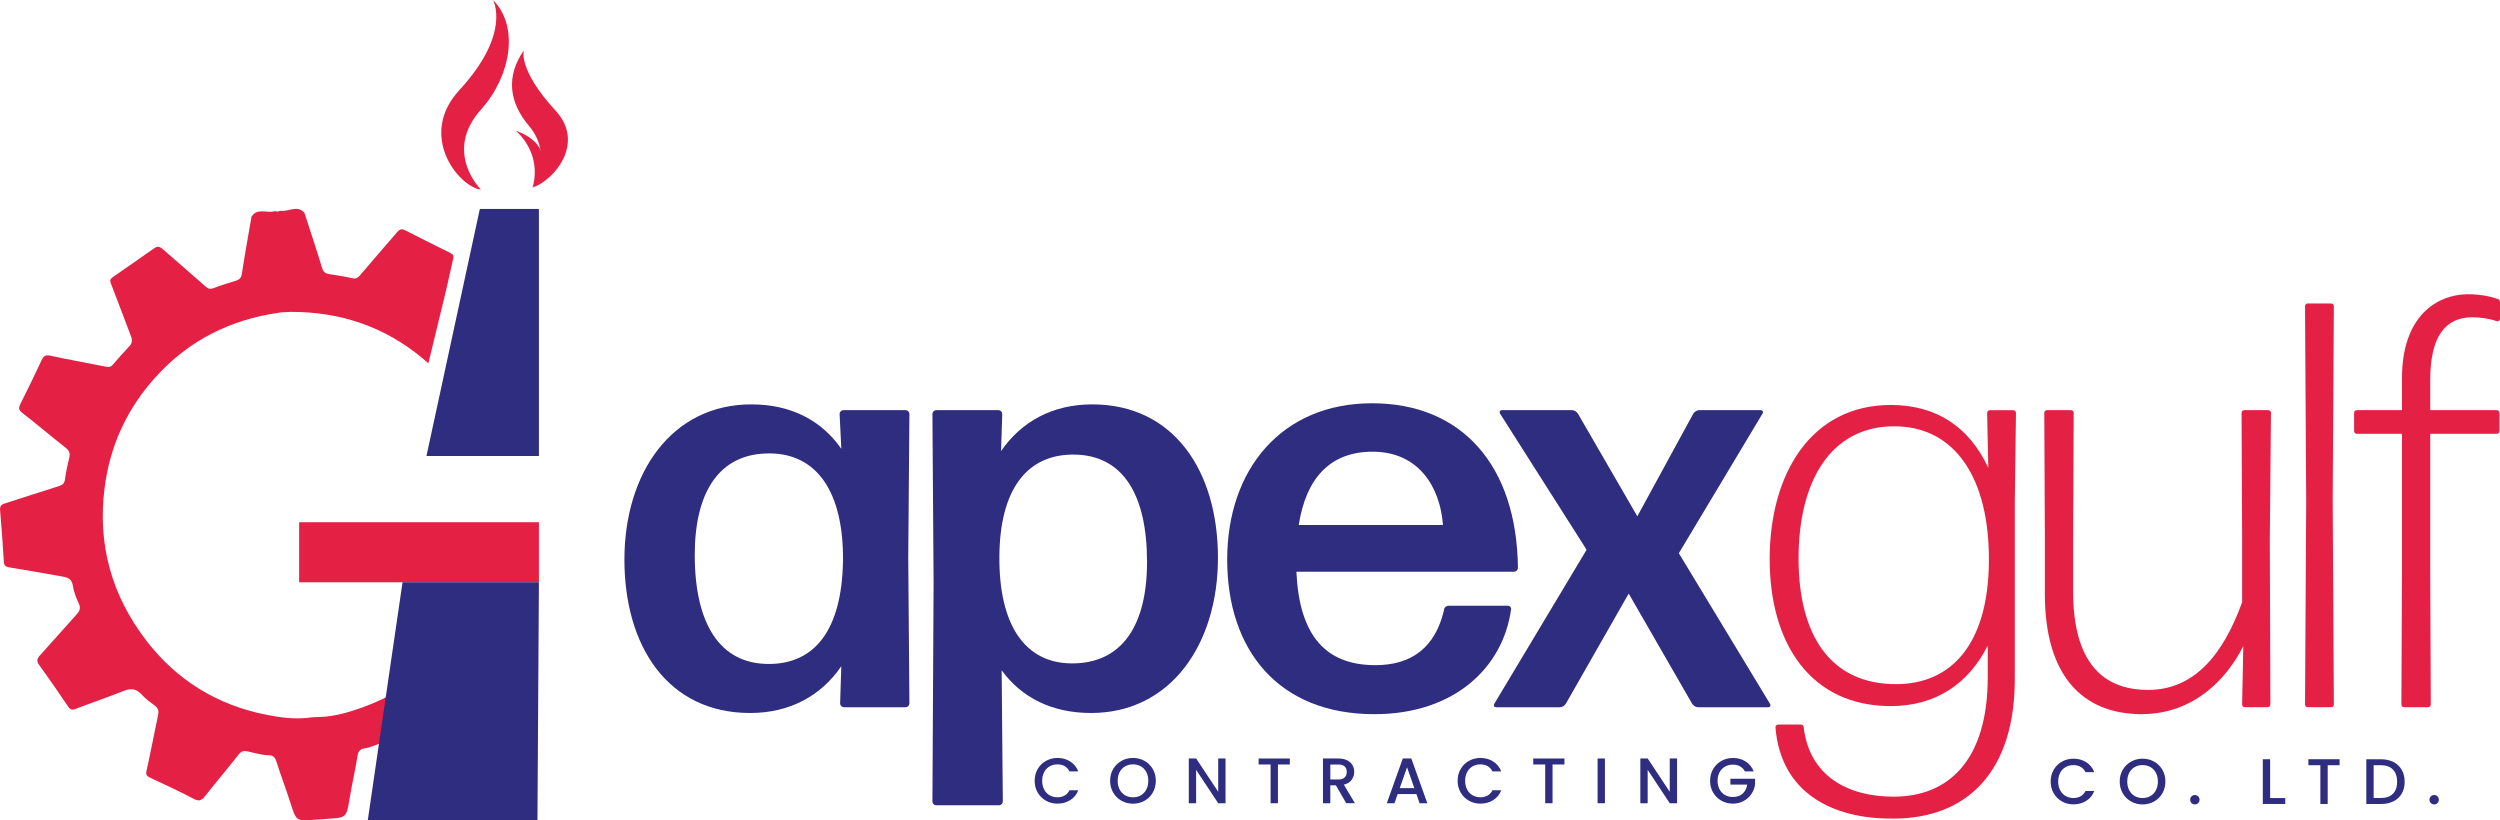<?xml version="1.0" encoding="UTF-8"?>
<svg id="Layer_1" xmlns="http://www.w3.org/2000/svg" viewBox="0 0 989.49 324.68">
  <defs>
    <style>
      .cls-1 {
        fill: #2f2d7f;
      }

      .cls-2 {
        fill: #e42044;
      }
    </style>
  </defs>
  <g>
    <g>
      <path class="cls-1" d="M334.12,279.92c-.91,0-1.6-.68-1.6-1.6l.46-14.61c-7.99,11.64-20.32,18.49-36.07,18.49-32.65,0-49.77-26.48-49.77-60.73s18.72-61.42,50.23-61.42c15.53,0,27.63,6.16,35.62,17.58l-.68-13.7c0-.91.68-1.6,1.6-1.6h24.43c.91,0,1.6.68,1.6,1.6l-.46,56.85.46,57.54c0,.91-.68,1.6-1.6,1.6h-24.2ZM304.21,262.8c18.49,0,29-13.7,29.45-40.87.23-27.17-10.27-42.24-28.77-42.47-20.09-.23-29.91,15.07-29.91,40.18,0,27.4,10.05,43.15,29.22,43.15Z"/>
      <path class="cls-1" d="M431.84,282.2c-15.3,0-27.4-5.94-35.39-16.9l.46,51.83c0,.91-.68,1.6-1.6,1.6h-24.66c-.91,0-1.6-.68-1.6-1.6l.46-86.53-.46-66.67c0-.91.68-1.6,1.6-1.6h24.43c.91,0,1.6.68,1.6,1.6l-.46,14.61c7.99-11.64,20.32-18.49,36.07-18.49,32.42,0,49.77,26.48,49.77,60.73s-18.72,61.42-50.23,61.42ZM424.31,262.57c19.86,0,29.68-15.07,29.68-40.18,0-26.71-9.59-42.47-29.22-42.47-18.26,0-29,13.7-29.22,40.18-.23,27.17,10.05,42.47,28.77,42.47Z"/>
      <path class="cls-1" d="M596.68,239.74c.91,0,1.6.68,1.37,1.6-3.2,22.83-22.38,41.33-54.11,41.33-37.9,0-58.22-25.34-58.22-61.19s21.69-61.87,57.31-61.87,57.31,24.66,57.76,65.07c0,.91-.68,1.6-1.6,1.6h-86.08c1.14,25.11,11.42,36.99,31.28,36.99,14.38,0,23.75-7.08,27.17-21.92,0-.91.91-1.6,1.83-1.6h23.29ZM543.26,178.78c-16.44,0-26.26,10.05-29.22,29h57.08c-1.14-15.3-9.82-29-27.85-29Z"/>
      <path class="cls-1" d="M672.03,279.92c-.91,0-1.83-.68-2.28-1.37l-25.12-43.61-24.89,43.61c-.46.69-1.37,1.37-2.28,1.37h-25.34c-.68,0-1.14-.68-.68-1.37l36.53-60.96-34.25-53.88c-.46-.68,0-1.37.68-1.37h27.85c.91,0,1.83.68,2.28,1.37l23.52,40.64,22.15-40.64c.46-.68,1.37-1.37,2.28-1.37h24.43c.68,0,1.14.68.68,1.37l-33.11,55.25,36.07,59.59c.46.69,0,1.37-.69,1.37h-27.85Z"/>
    </g>
    <g>
      <path class="cls-2" d="M749.3,323.99c-24.43.23-44.52-10.5-46.58-36.07,0-.68.46-1.14,1.14-1.14h8.9c.69,0,1.14.46,1.14,1.14,2.28,19.18,17.35,27.4,35.62,27.4,21.69,0,37.22-14.38,37.22-47.26v-12.56c-7.53,15.07-20.55,23.97-38.36,23.97-31.51,0-47.95-24.43-47.95-58.22s16.44-60.96,47.95-60.96c18.04,0,31.05,8.68,38.58,24.89l-.46-21.69c0-.69.46-1.14,1.14-1.14h9.13c.69,0,1.14.46,1.14,1.14l-.46,34.93v69.64c.23,36.99-18.49,55.94-48.17,55.94ZM750.9,270.79c21.23-.23,36.07-15.53,36.3-48.63.23-33.33-13.7-53.43-37.44-53.43-25.34,0-37.9,21.92-37.9,52.28s12.56,50,39.04,49.77Z"/>
      <path class="cls-2" d="M847.71,282.66c-23.52,0-38.36-15.3-38.36-47.49v-22.38l-.23-49.32c0-.69.46-1.14,1.14-1.14h9.36c.69,0,1.14.46,1.14,1.14l-.23,49.32v21.23c0,28.31,11.87,39.04,29.68,39.04s29.45-13.24,37.22-34.7v-25.57l-.23-49.32c0-.69.46-1.14,1.14-1.14h9.36c.68,0,1.14.46,1.14,1.14l-.46,50.46.23,64.84c0,.68-.46,1.14-1.14,1.14h-8.9c-.69,0-1.14-.46-1.14-1.14l.46-23.06c-6.62,13.24-19.86,26.94-40.18,26.94Z"/>
      <path class="cls-2" d="M913.46,279.92c-.68,0-1.14-.46-1.14-1.14l.46-80.37-.46-77.17c0-.68.46-1.14,1.14-1.14h9.13c.69,0,1.14.46,1.14,1.14l-.46,76.71.46,80.82c0,.68-.46,1.14-1.14,1.14h-9.13Z"/>
      <path class="cls-2" d="M961.87,226.04l.23,52.74c0,.68-.46,1.14-1.14,1.14h-9.36c-.68,0-1.14-.46-1.14-1.14l.23-52.74v-54.34h-17.81c-.69,0-1.14-.46-1.14-1.14v-7.08c0-.69.46-1.14,1.14-1.14h17.81v-12.56c0-24.89,13.93-33.11,25.8-33.33,4.57,0,8.68.68,11.87,1.83.69,0,1.14.68,1.14,1.37v6.62c0,.46-.46.91-1.14.91-3.2-1.14-6.62-1.6-9.82-1.6-10.5,0-16.67,7.31-16.67,24.89v11.87h26.26c.69,0,1.14.46,1.14,1.14v7.08c0,.69-.46,1.14-1.14,1.14h-26.26v54.34Z"/>
    </g>
    <g>
      <path class="cls-1" d="M410.71,304.37c.81-1.38,1.9-2.45,3.29-3.22,1.38-.77,2.9-1.16,4.55-1.16,1.88,0,3.56.46,5.03,1.39s2.54,2.24,3.2,3.94h-3.49c-.46-.93-1.1-1.63-1.91-2.09-.81-.46-1.76-.69-2.83-.69-1.17,0-2.22.26-3.13.79-.92.53-1.63,1.28-2.15,2.27-.52.99-.78,2.13-.78,3.44s.26,2.46.78,3.44c.52.99,1.24,1.75,2.15,2.28s1.96.8,3.13.8c1.07,0,2.01-.23,2.83-.69.82-.46,1.45-1.15,1.91-2.09h3.49c-.66,1.7-1.73,3.01-3.2,3.92s-3.15,1.38-5.03,1.38c-1.67,0-3.18-.39-4.56-1.16-1.38-.77-2.47-1.85-3.27-3.22-.81-1.38-1.21-2.93-1.21-4.66s.4-3.29,1.21-4.66Z"/>
      <path class="cls-1" d="M443.88,316.94c-1.38-.77-2.48-1.85-3.29-3.24-.81-1.38-1.21-2.94-1.21-4.67s.4-3.29,1.21-4.66,1.9-2.45,3.29-3.22c1.38-.77,2.9-1.16,4.55-1.16s3.19.39,4.57,1.16c1.38.77,2.47,1.85,3.27,3.22.8,1.38,1.2,2.93,1.2,4.66s-.4,3.29-1.2,4.67c-.8,1.38-1.89,2.46-3.27,3.24-1.38.77-2.91,1.16-4.57,1.16s-3.16-.39-4.55-1.16ZM451.56,314.77c.92-.54,1.63-1.3,2.15-2.29.52-.99.78-2.14.78-3.45s-.26-2.45-.78-3.44c-.52-.98-1.24-1.74-2.15-2.27-.92-.53-1.96-.79-3.13-.79s-2.22.26-3.13.79c-.92.53-1.63,1.28-2.15,2.27-.52.99-.78,2.13-.78,3.44s.26,2.46.78,3.45c.52.99,1.24,1.76,2.15,2.29s1.96.8,3.13.8,2.22-.27,3.13-.8Z"/>
      <path class="cls-1" d="M485.06,317.92h-2.9l-8.74-13.22v13.22h-2.9v-17.73h2.9l8.74,13.2v-13.2h2.9v17.73Z"/>
      <path class="cls-1" d="M510.51,300.21v2.37h-4.71v15.34h-2.9v-15.34h-4.74v-2.37h12.36Z"/>
      <path class="cls-1" d="M532.83,317.92l-4.08-7.08h-2.22v7.08h-2.9v-17.71h6.11c1.36,0,2.51.24,3.45.71s1.65,1.11,2.11,1.91c.47.8.7,1.69.7,2.67,0,1.16-.34,2.2-1.01,3.15s-1.7,1.58-3.1,1.92l4.38,7.34h-3.46ZM526.54,308.52h3.21c1.09,0,1.91-.27,2.46-.81.55-.54.83-1.27.83-2.19s-.27-1.63-.82-2.15c-.54-.52-1.37-.78-2.47-.78h-3.21v5.94Z"/>
      <path class="cls-1" d="M560.6,314.3h-7.41l-1.27,3.62h-3.03l6.34-17.73h3.36l6.34,17.73h-3.06l-1.27-3.62ZM559.79,311.93l-2.88-8.23-2.9,8.23h5.78Z"/>
      <path class="cls-1" d="M578.12,304.37c.81-1.38,1.9-2.45,3.29-3.22,1.38-.77,2.9-1.16,4.55-1.16,1.88,0,3.56.46,5.03,1.39s2.54,2.24,3.2,3.94h-3.49c-.46-.93-1.1-1.63-1.91-2.09-.81-.46-1.76-.69-2.83-.69-1.17,0-2.22.26-3.13.79-.92.53-1.63,1.28-2.15,2.27-.52.99-.78,2.13-.78,3.44s.26,2.46.78,3.44c.52.99,1.24,1.75,2.15,2.28s1.96.8,3.13.8c1.07,0,2.01-.23,2.83-.69.82-.46,1.45-1.15,1.91-2.09h3.49c-.66,1.7-1.73,3.01-3.2,3.92s-3.15,1.38-5.03,1.38c-1.67,0-3.18-.39-4.56-1.16-1.38-.77-2.47-1.85-3.27-3.22-.81-1.38-1.21-2.93-1.21-4.66s.4-3.29,1.21-4.66Z"/>
      <path class="cls-1" d="M619.2,300.21v2.37h-4.71v15.34h-2.9v-15.34h-4.74v-2.37h12.36Z"/>
      <path class="cls-1" d="M635.22,300.21v17.71h-2.9v-17.71h2.9Z"/>
      <path class="cls-1" d="M663.78,317.92h-2.9l-8.74-13.22v13.22h-2.9v-17.73h2.9l8.74,13.2v-13.2h2.9v17.73Z"/>
      <path class="cls-1" d="M690.61,305.31c-.46-.88-1.1-1.55-1.91-2-.81-.45-1.76-.67-2.83-.67-1.17,0-2.22.26-3.13.79s-1.63,1.27-2.15,2.24c-.52.97-.78,2.09-.78,3.36s.26,2.4.78,3.38c.52.98,1.24,1.73,2.15,2.25s1.96.79,3.13.79c1.58,0,2.86-.44,3.85-1.32.98-.88,1.59-2.08,1.81-3.59h-6.65v-2.32h9.76v2.27c-.19,1.38-.67,2.64-1.46,3.8-.79,1.16-1.82,2.08-3.08,2.76s-2.67,1.03-4.22,1.03c-1.67,0-3.18-.39-4.56-1.16-1.38-.77-2.47-1.85-3.27-3.22-.81-1.38-1.21-2.93-1.21-4.66s.4-3.29,1.21-4.66,1.9-2.45,3.29-3.22c1.38-.77,2.9-1.16,4.55-1.16,1.88,0,3.56.46,5.03,1.39s2.54,2.24,3.2,3.94h-3.49Z"/>
    </g>
    <g>
      <path class="cls-1" d="M812.84,304.66c.81-1.38,1.9-2.45,3.29-3.22,1.38-.77,2.9-1.16,4.55-1.16,1.88,0,3.56.46,5.03,1.39s2.54,2.24,3.2,3.94h-3.49c-.46-.93-1.1-1.63-1.91-2.09-.81-.46-1.76-.69-2.83-.69-1.17,0-2.22.26-3.13.79-.92.53-1.63,1.28-2.15,2.27-.52.99-.78,2.13-.78,3.44s.26,2.46.78,3.44c.52.99,1.24,1.75,2.15,2.28s1.96.8,3.13.8c1.07,0,2.01-.23,2.83-.69.82-.46,1.45-1.15,1.91-2.09h3.49c-.66,1.7-1.73,3.01-3.2,3.92s-3.15,1.38-5.03,1.38c-1.67,0-3.18-.39-4.56-1.16-1.38-.77-2.47-1.85-3.27-3.22-.81-1.38-1.21-2.93-1.21-4.66s.4-3.29,1.21-4.66Z"/>
      <path class="cls-1" d="M843.47,317.23c-1.38-.77-2.48-1.85-3.29-3.24-.81-1.38-1.21-2.94-1.21-4.67s.4-3.29,1.21-4.66,1.9-2.45,3.29-3.22c1.38-.77,2.9-1.16,4.55-1.16s3.19.39,4.57,1.16c1.38.77,2.47,1.85,3.27,3.22.8,1.38,1.2,2.93,1.2,4.66s-.4,3.29-1.2,4.67c-.8,1.38-1.89,2.46-3.27,3.24-1.38.77-2.91,1.16-4.57,1.16s-3.16-.39-4.55-1.16ZM851.15,315.06c.92-.54,1.63-1.3,2.15-2.29.52-.99.78-2.14.78-3.45s-.26-2.45-.78-3.44c-.52-.98-1.24-1.74-2.15-2.27-.92-.53-1.96-.79-3.13-.79s-2.22.26-3.13.79c-.92.53-1.63,1.28-2.15,2.27-.52.99-.78,2.13-.78,3.44s.26,2.46.78,3.45c.52.99,1.24,1.76,2.15,2.29s1.96.8,3.13.8,2.22-.27,3.13-.8Z"/>
      <path class="cls-1" d="M867.4,317.85c-.36-.36-.54-.8-.54-1.33s.18-.97.54-1.32c.36-.36.8-.54,1.33-.54s.94.18,1.3.54c.36.36.54.8.54,1.32s-.18.97-.54,1.33-.79.54-1.3.54-.97-.18-1.33-.54Z"/>
      <path class="cls-1" d="M898.51,315.87h5.99v2.34h-8.89v-17.71h2.9v15.36Z"/>
      <path class="cls-1" d="M926,300.5v2.37h-4.71v15.34h-2.9v-15.34h-4.74v-2.37h12.36Z"/>
      <path class="cls-1" d="M947.31,301.59c1.42.72,2.51,1.76,3.29,3.11s1.16,2.93,1.16,4.73-.39,3.36-1.16,4.69c-.77,1.32-1.87,2.34-3.29,3.04-1.42.71-3.07,1.06-4.96,1.06h-5.78v-17.71h5.78c1.88,0,3.54.36,4.96,1.08ZM947.12,314.16c1.1-1.12,1.66-2.7,1.66-4.74s-.55-3.66-1.66-4.82-2.69-1.73-4.76-1.73h-2.88v12.97h2.88c2.07,0,3.66-.56,4.76-1.68Z"/>
      <path class="cls-1" d="M962.12,317.85c-.36-.36-.54-.8-.54-1.33s.18-.97.54-1.32c.36-.36.8-.54,1.33-.54s.94.18,1.3.54c.36.36.54.8.54,1.32s-.18.97-.54,1.33-.79.54-1.3.54-.97-.18-1.33-.54Z"/>
    </g>
  </g>
  <g>
    <g>
      <path class="cls-2" d="M195.13,0s7.48,13.1-13.32,35.67c-16.57,17.97-.37,38.21,8.55,39.39,0,0-15.05-14.87,0-31.68,11.98-13.38,15.16-32.93,4.77-43.38Z"/>
      <path class="cls-2" d="M207.34,19.94s-2.49,7.53,12.56,23.86c11.98,13-.84,27.73-9.1,30.42,0,0,8.31-12.89-1.35-24.29-8.16-9.63-9.13-19.88-2.11-29.99Z"/>
      <path class="cls-2" d="M204.15,51.74s10.58,8.5,6.64,22.48h0s12.63-15.51-6.64-22.48Z"/>
    </g>
    <rect class="cls-2" x="118.4" y="206.7" width="94.9" height="23.77"/>
    <path class="cls-2" d="M185.57,275.24l-7.38-19.84c-9.1,11.41-20.92,19.7-35.28,24.78-5.23,1.85-10.66,3.42-16.31,3.6-1,.03-3.2.04-4.89.35-5.55.58-11.08-.18-16.46-1.26-19.38-3.87-35.32-13.68-47.35-29.34-13.69-17.81-19.36-37.98-16.51-60.4,2.14-16.79,8.92-31.45,20.27-43.96,13.1-14.45,29.52-22.67,48.73-25.39.28-.04.53-.09.75-.15,1.69-.07,3.26-.19,4.02-.19,19.4-.04,36.83,5.75,51.86,18.18.86.71,1.7,1.44,2.53,2.18l6.97-28.72c.93-4.21,1.86-8.42,2.84-12.61.28-1.22,0-1.78-1.02-2.29-6.05-3.01-12.09-6.03-18.11-9.1-1.45-.74-2.27-.1-3.18.96-4.84,5.66-9.78,11.24-14.57,16.94-.94,1.12-1.67,1.47-3.13,1.12-3-.7-6.07-1.11-9.12-1.62-1.43-.24-2.26-.8-2.75-2.42-2.16-7.2-4.57-14.34-6.88-21.5-.03-.09-.03-.21-.09-.28-2.73-3.26-6.09-.52-9.13-.84-.44-.05-1.05.11-1.72.38-.23-.23-.59-.33-1.2-.17-2.96.76-6.67-1.48-8.92,2.13-.05.08-.03.19-.05.28-1.27,7.42-2.63,14.82-3.75,22.26-.25,1.67-.99,2.35-2.37,2.79-2.94.94-5.93,1.78-8.8,2.9-1.4.55-2.17.31-3.26-.66-5.56-4.96-11.24-9.78-16.84-14.69-1.05-.92-1.95-1.44-3.28-.5-5.52,3.89-11.08,7.74-16.63,11.59-.93.65-1.14,1.25-.68,2.41,2.73,6.99,5.31,14.04,8.01,21.05.59,1.54.39,2.7-.76,3.9-2.2,2.31-4.32,4.7-6.38,7.13-.79.94-1.49,1.16-2.73.91-7.36-1.5-14.77-2.78-22.12-4.37-1.99-.43-2.68.15-3.45,1.82-2.68,5.78-5.48,11.5-8.34,17.19-.76,1.5-.88,2.38.66,3.58,5.8,4.51,11.39,9.27,17.17,13.8,1.45,1.13,1.88,2.24,1.48,3.95-.66,2.82-1.33,5.64-1.69,8.51-.21,1.63-.87,2.28-2.37,2.75-7.18,2.23-14.32,4.61-21.49,6.88-1.42.45-1.97,1.07-1.83,2.68.59,6.75,1.06,13.51,1.47,20.27.09,1.52.57,2.09,2.14,2.34,6.95,1.1,13.87,2.41,20.81,3.58,2.2.37,3.94.85,4.36,3.63.38,2.44,1.31,4.86,2.37,7.11.87,1.86.34,2.98-.9,4.34-4.88,5.36-9.61,10.86-14.5,16.21-1.27,1.39-1.36,2.32-.2,3.91,3.88,5.3,7.57,10.74,11.27,16.16.79,1.16,1.39,1.72,3,1.1,6.28-2.45,12.7-4.54,18.95-7.09,2.97-1.21,5.13-1,7.31,1.44,1.47,1.64,3.31,2.97,5.1,4.29,1.36,1,1.71,2.08,1.36,3.72-1.57,7.35-2.93,14.75-4.58,22.07-.38,1.69.12,2.17,1.45,2.79,5.77,2.7,11.57,5.36,17.19,8.35,2.15,1.14,3.15.65,4.49-1.04,4.37-5.53,8.95-10.91,13.3-16.46,1.09-1.39,1.99-1.6,3.65-1.25,2.8.59,5.55,1.51,8.5,1.51,1.2,0,2.27.68,2.78,2.32,1.69,5.52,3.82,10.9,5.56,16.41,2.35,7.41,2.25,7.39,10.08,6.75.11,0,.2-.02.29-.03,1.57-.01,3.24-.23,4.08-.28,7.83-.48,7.75-.44,9.01-8.11.94-5.7,2.27-11.33,3.16-17.03.26-1.69,1.23-2.52,2.42-2.69,2.92-.43,5.5-1.73,8.2-2.71,1.59-.58,2.52-.5,3.79.72,5.1,4.88,10.39,9.54,15.51,14.4,1.56,1.48,2.63,1.83,4.59.39,5.14-3.76,10.5-7.22,15.82-10.72,1.23-.81,1.66-1.35,1.04-2.97-2.55-6.67-4.85-13.43-7.3-20.14Z"/>
    <g>
      <polygon class="cls-1" points="145.56 324.68 212.72 324.68 213.3 230.47 159.32 230.47 145.56 324.68"/>
      <polygon class="cls-1" points="189.92 82.69 168.79 180.48 213.3 180.48 213.3 82.69 189.92 82.69"/>
    </g>
  </g>
</svg>